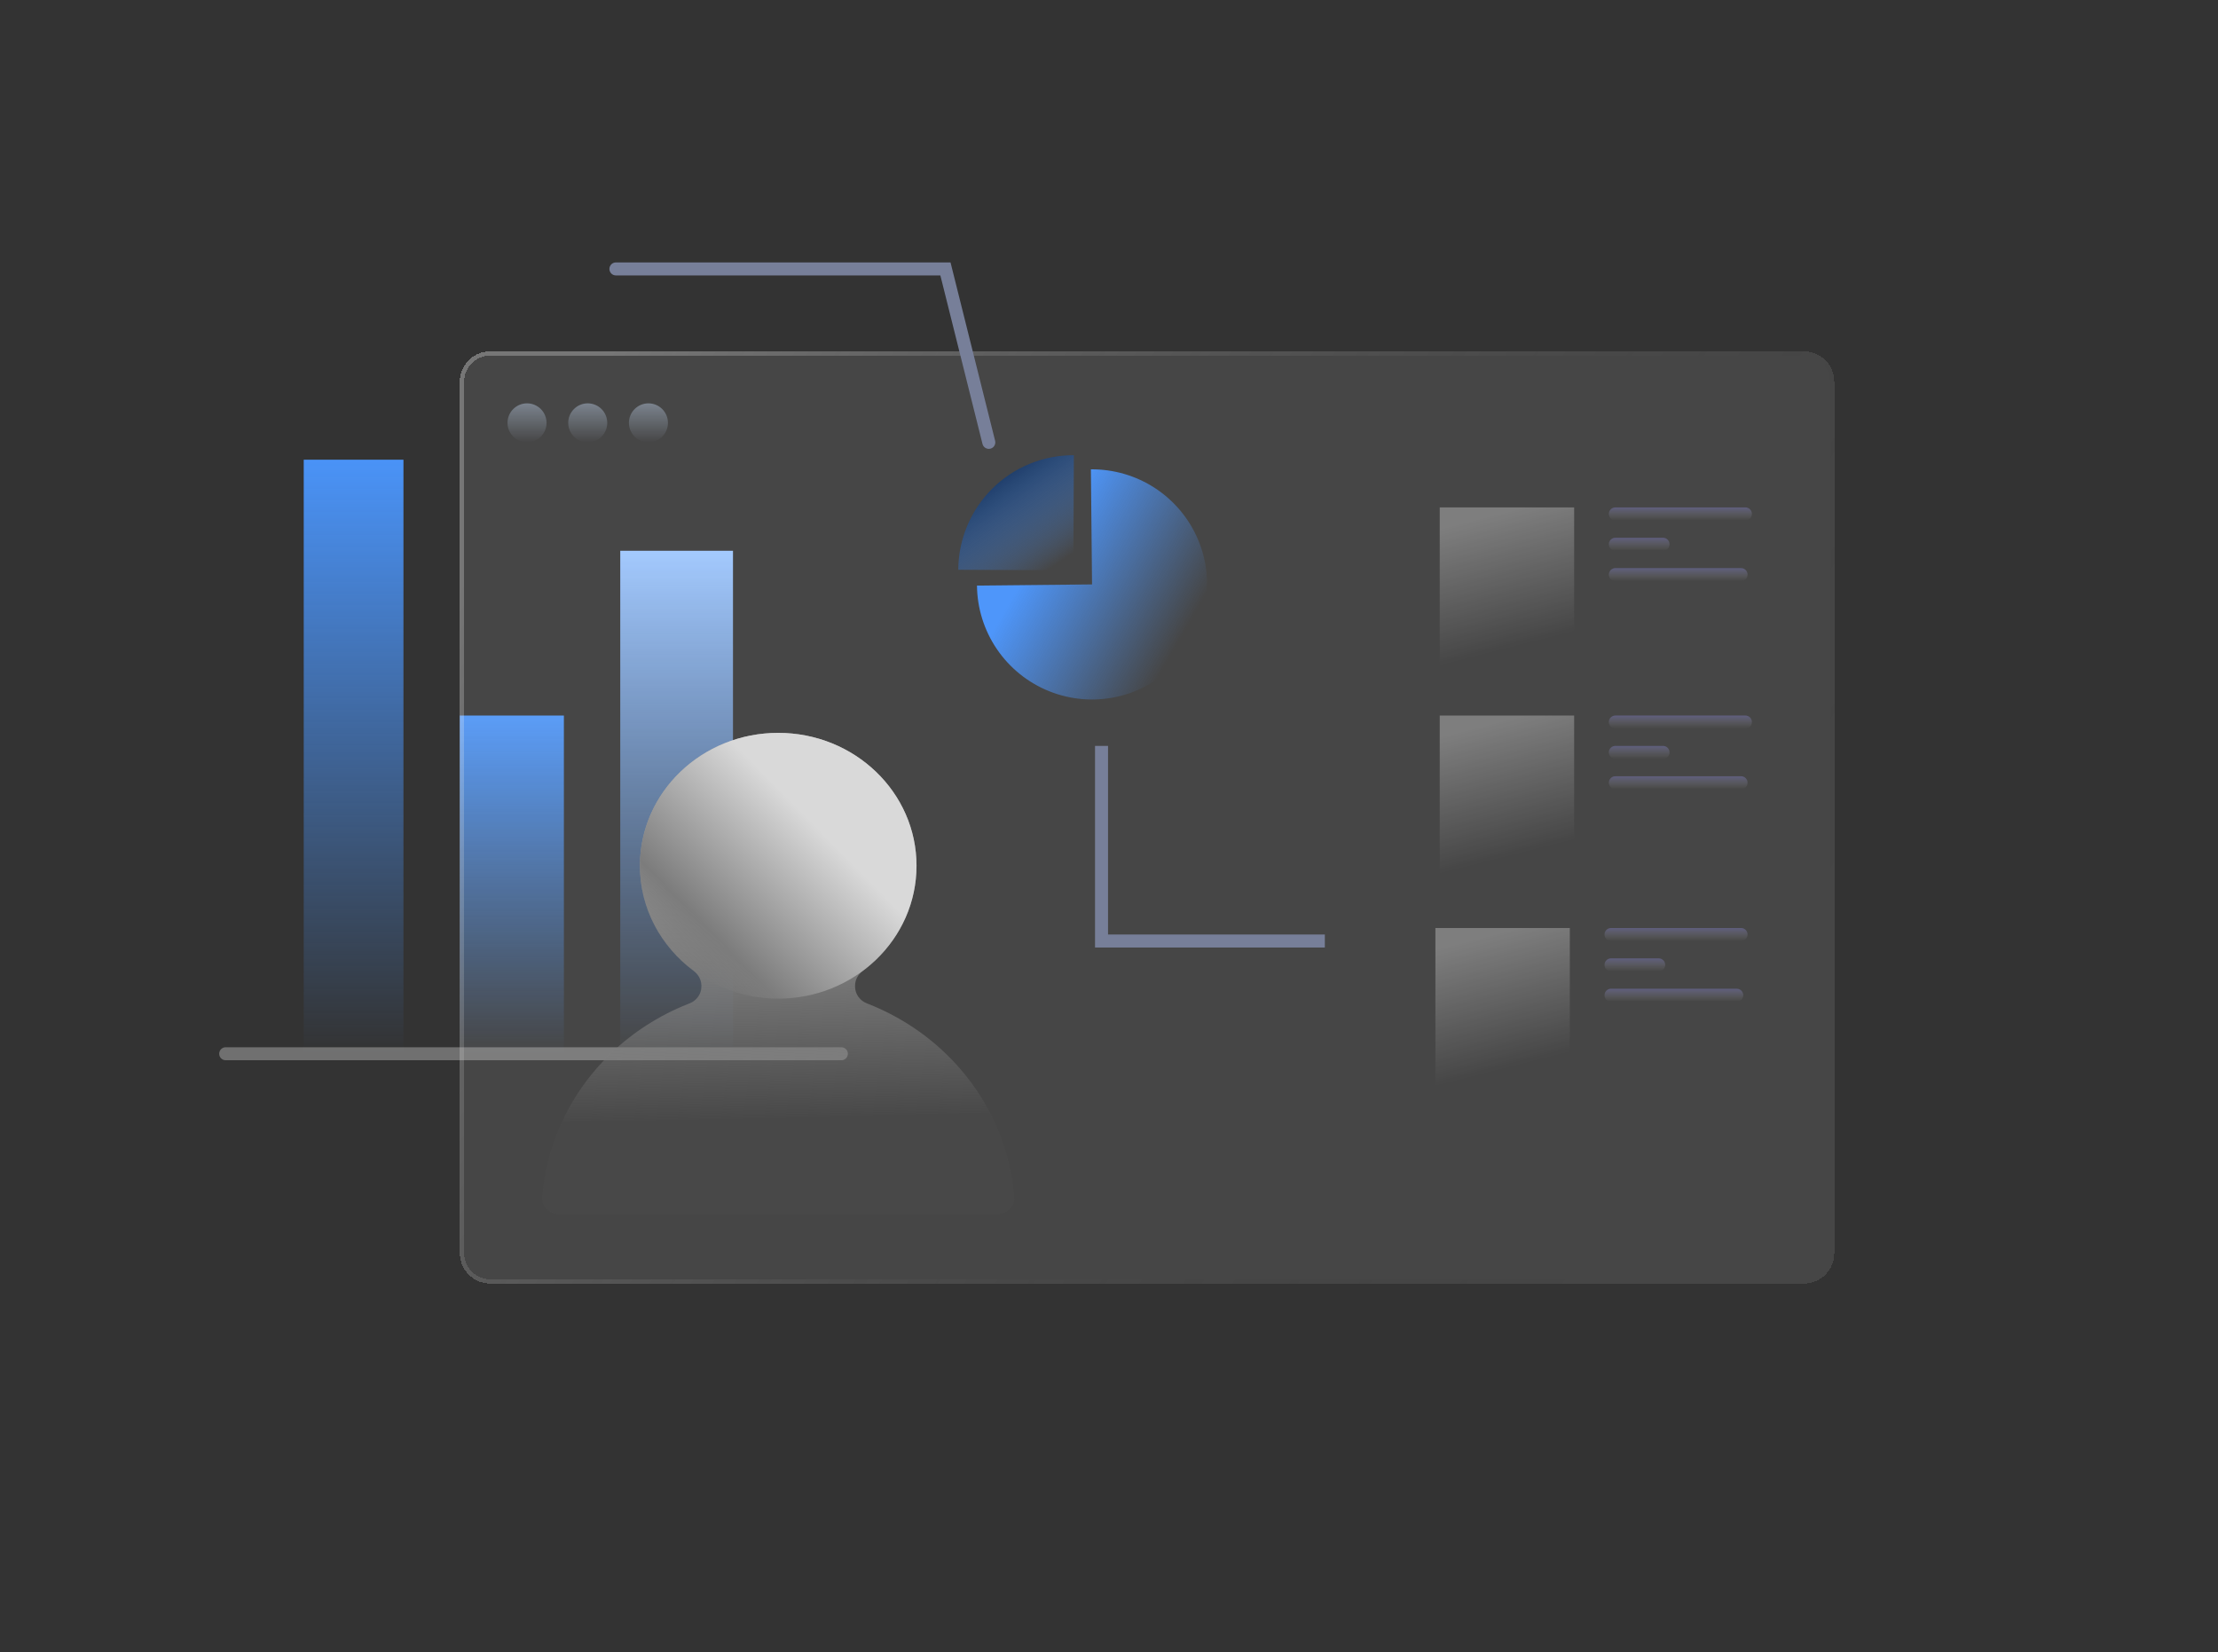 <?xml version="1.0" encoding="UTF-8"?>
<svg xmlns="http://www.w3.org/2000/svg" xmlns:xlink="http://www.w3.org/1999/xlink" id="Layer_1" viewBox="0 0 511.542 381">
  <rect x="0" y="0" width="511.542" height="381" fill="#333333" stroke="none"/>
  <defs>
    <style>.cls-1{fill:rgba(255,255,255,.3);}.cls-1,.cls-2,.cls-3,.cls-4,.cls-5,.cls-6,.cls-7,.cls-8,.cls-9,.cls-10,.cls-11,.cls-12,.cls-13,.cls-14,.cls-15,.cls-16,.cls-17,.cls-18,.cls-19,.cls-20,.cls-21,.cls-22,.cls-23,.cls-24,.cls-25,.cls-26{stroke-width:0px;}.cls-1,.cls-14,.cls-18,.cls-25{fill-rule:evenodd;}.cls-2{fill:url(#linear-gradient);}.cls-3{fill:url(#linear-gradient-18);}.cls-3,.cls-4,.cls-5,.cls-6,.cls-7,.cls-8,.cls-9,.cls-10,.cls-11,.cls-12,.cls-13,.cls-26{fill-opacity:.3;}.cls-4{fill:url(#linear-gradient-14);}.cls-5{fill:url(#linear-gradient-17);}.cls-6{fill:url(#linear-gradient-16);}.cls-7{fill:url(#linear-gradient-19);}.cls-8{fill:url(#linear-gradient-15);}.cls-9{fill:url(#linear-gradient-20);}.cls-10{fill:url(#linear-gradient-11);}.cls-11{fill:url(#linear-gradient-10);}.cls-12{fill:url(#linear-gradient-12);}.cls-13{fill:url(#linear-gradient-13);}.cls-14{fill:url(#linear-gradient-5);}.cls-15{fill:url(#linear-gradient-23);}.cls-15,.cls-16,.cls-17{fill-opacity:.4;}.cls-16{fill:url(#linear-gradient-21);}.cls-17{fill:url(#linear-gradient-22);}.cls-18{fill:#777f99;}.cls-19{fill:rgba(249,249,249,.1);}.cls-20{fill:url(#linear-gradient-2);}.cls-21{fill:url(#linear-gradient-3);}.cls-22{fill:url(#linear-gradient-8);}.cls-23{fill:url(#linear-gradient-7);}.cls-24{fill:url(#linear-gradient-6);}.cls-25{fill:url(#linear-gradient-4);fill-opacity:.26;}.cls-26{fill:url(#linear-gradient-9);}</style>
    <linearGradient id="linear-gradient" x1="81.55" y1="139.977" x2="81.55" y2="2.977" gradientTransform="translate(0 246) scale(1 -1)" gradientUnits="userSpaceOnUse">
      <stop offset="0" stop-color="#4a93f7"></stop>
      <stop offset="1" stop-color="#4a93f7" stop-opacity="0"></stop>
    </linearGradient>
    <linearGradient id="linear-gradient-2" x1="118.05" y1="80.977" x2="118.05" y2="2.977" gradientTransform="translate(0 246) scale(1 -1)" gradientUnits="userSpaceOnUse">
      <stop offset="0" stop-color="#4a93f7"></stop>
      <stop offset="1" stop-color="#4a93f7" stop-opacity="0"></stop>
    </linearGradient>
    <linearGradient id="linear-gradient-3" x1="156.05" y1="118.977" x2="156.05" y2="2.977" gradientTransform="translate(0 246) scale(1 -1)" gradientUnits="userSpaceOnUse">
      <stop offset="0" stop-color="#9bc5ff"></stop>
      <stop offset="1" stop-color="#599fff" stop-opacity="0"></stop>
    </linearGradient>
    <linearGradient id="linear-gradient-4" x1="127.473" y1="145.911" x2="387.012" y2="-21.527" gradientTransform="translate(0 246) scale(1 -1)" gradientUnits="userSpaceOnUse">
      <stop offset="0" stop-color="#fff"></stop>
      <stop offset="1" stop-color="#000" stop-opacity="0"></stop>
    </linearGradient>
    <linearGradient id="linear-gradient-5" x1="176.282" y1="125.928" x2="179.109" y2="-12.124" gradientTransform="translate(0 246) scale(1 -1)" gradientUnits="userSpaceOnUse">
      <stop offset="0" stop-color="#d9d9d9"></stop>
      <stop offset=".737" stop-color="#7c7c7c"></stop>
      <stop offset=".998" stop-color="#7c7c7c" stop-opacity=".05"></stop>
    </linearGradient>
    <linearGradient id="linear-gradient-6" x1="188.694" y1="55.421" x2="157.189" y2="24.342" gradientTransform="translate(0 246) scale(1 -1)" gradientUnits="userSpaceOnUse">
      <stop offset=".008" stop-color="#d9d9d9"></stop>
      <stop offset=".784" stop-color="#7c7c7c"></stop>
      <stop offset="1" stop-color="#7c7c7c" stop-opacity=".05"></stop>
    </linearGradient>
    <linearGradient id="linear-gradient-7" x1="229.491" y1="134.73" x2="243.046" y2="115.364" gradientTransform="translate(0 246) scale(1 -1)" gradientUnits="userSpaceOnUse">
      <stop offset="0" stop-color="#1f3e6b"></stop>
      <stop offset="1" stop-color="#4e96fa" stop-opacity="0"></stop>
    </linearGradient>
    <linearGradient id="linear-gradient-8" x1="239.222" y1="118.466" x2="272.636" y2="99.299" gradientTransform="translate(0 246) scale(1 -1)" gradientUnits="userSpaceOnUse">
      <stop offset="0" stop-color="#4e96fa"></stop>
      <stop offset="1" stop-color="#4e96fa" stop-opacity="0"></stop>
    </linearGradient>
    <linearGradient id="linear-gradient-9" x1="343.3" y1="126.693" x2="350.8" y2="97.193" gradientTransform="translate(0 246) scale(1 -1)" gradientUnits="userSpaceOnUse">
      <stop offset="0" stop-color="#fff"></stop>
      <stop offset="1" stop-color="#fff" stop-opacity="0"></stop>
    </linearGradient>
    <linearGradient id="linear-gradient-10" x1="387.55" y1="128.977" x2="387.55" y2="125.977" gradientTransform="translate(0 246) scale(1 -1)" gradientUnits="userSpaceOnUse">
      <stop offset="0" stop-color="#9896ff"></stop>
      <stop offset="1" stop-color="#d9d9d9" stop-opacity="0"></stop>
    </linearGradient>
    <linearGradient id="linear-gradient-11" x1="378.05" y1="121.977" x2="378.05" y2="118.977" gradientTransform="translate(0 246) scale(1 -1)" gradientUnits="userSpaceOnUse">
      <stop offset="0" stop-color="#9896ff"></stop>
      <stop offset="1" stop-color="#d9d9d9" stop-opacity="0"></stop>
    </linearGradient>
    <linearGradient id="linear-gradient-12" x1="387.05" y1="114.977" x2="387.05" y2="111.977" gradientTransform="translate(0 246) scale(1 -1)" gradientUnits="userSpaceOnUse">
      <stop offset="0" stop-color="#9896ff"></stop>
      <stop offset="1" stop-color="#d9d9d9" stop-opacity="0"></stop>
    </linearGradient>
    <linearGradient id="linear-gradient-13" x1="343.3" y1="78.693" x2="350.8" y2="49.193" gradientTransform="translate(0 246) scale(1 -1)" gradientUnits="userSpaceOnUse">
      <stop offset="0" stop-color="#fff"></stop>
      <stop offset="1" stop-color="#fff" stop-opacity="0"></stop>
    </linearGradient>
    <linearGradient id="linear-gradient-14" x1="387.55" y1="80.977" x2="387.55" y2="77.977" gradientTransform="translate(0 246) scale(1 -1)" gradientUnits="userSpaceOnUse">
      <stop offset="0" stop-color="#9896ff"></stop>
      <stop offset="1" stop-color="#d9d9d9" stop-opacity="0"></stop>
    </linearGradient>
    <linearGradient id="linear-gradient-15" x1="378.05" y1="73.977" x2="378.05" y2="70.977" gradientTransform="translate(0 246) scale(1 -1)" gradientUnits="userSpaceOnUse">
      <stop offset="0" stop-color="#9896ff"></stop>
      <stop offset="1" stop-color="#d9d9d9" stop-opacity="0"></stop>
    </linearGradient>
    <linearGradient id="linear-gradient-16" x1="387.05" y1="66.977" x2="387.05" y2="63.977" gradientTransform="translate(0 246) scale(1 -1)" gradientUnits="userSpaceOnUse">
      <stop offset="0" stop-color="#9896ff"></stop>
      <stop offset="1" stop-color="#d9d9d9" stop-opacity="0"></stop>
    </linearGradient>
    <linearGradient id="linear-gradient-17" x1="342.3" y1="29.693" x2="349.8" y2=".193" gradientTransform="translate(0 246) scale(1 -1)" gradientUnits="userSpaceOnUse">
      <stop offset="0" stop-color="#fff"></stop>
      <stop offset="1" stop-color="#fff" stop-opacity="0"></stop>
    </linearGradient>
    <linearGradient id="linear-gradient-18" x1="386.55" y1="31.977" x2="386.55" y2="28.977" gradientTransform="translate(0 246) scale(1 -1)" gradientUnits="userSpaceOnUse">
      <stop offset="0" stop-color="#9896ff"></stop>
      <stop offset="1" stop-color="#d9d9d9" stop-opacity="0"></stop>
    </linearGradient>
    <linearGradient id="linear-gradient-19" x1="377.05" y1="24.977" x2="377.05" y2="21.977" gradientTransform="translate(0 246) scale(1 -1)" gradientUnits="userSpaceOnUse">
      <stop offset="0" stop-color="#9896ff"></stop>
      <stop offset="1" stop-color="#d9d9d9" stop-opacity="0"></stop>
    </linearGradient>
    <linearGradient id="linear-gradient-20" x1="386.05" y1="17.977" x2="386.05" y2="14.977" gradientTransform="translate(0 246) scale(1 -1)" gradientUnits="userSpaceOnUse">
      <stop offset="0" stop-color="#9896ff"></stop>
      <stop offset="1" stop-color="#d9d9d9" stop-opacity="0"></stop>
    </linearGradient>
    <linearGradient id="linear-gradient-21" x1="149.55" y1="152.977" x2="149.55" y2="143.977" gradientTransform="translate(0 246) scale(1 -1)" gradientUnits="userSpaceOnUse">
      <stop offset="0" stop-color="#cadef9"></stop>
      <stop offset="1" stop-color="#cadef9" stop-opacity="0"></stop>
    </linearGradient>
    <linearGradient id="linear-gradient-22" x1="135.55" y1="152.977" x2="135.55" y2="143.977" gradientTransform="translate(0 246) scale(1 -1)" gradientUnits="userSpaceOnUse">
      <stop offset="0" stop-color="#cadef9"></stop>
      <stop offset="1" stop-color="#cadef9" stop-opacity="0"></stop>
    </linearGradient>
    <linearGradient id="linear-gradient-23" x1="121.55" y1="152.977" x2="121.55" y2="143.977" gradientTransform="translate(0 246) scale(1 -1)" gradientUnits="userSpaceOnUse">
      <stop offset="0" stop-color="#cadef9"></stop>
      <stop offset="1" stop-color="#cadef9" stop-opacity="0"></stop>
    </linearGradient>
  </defs>
  <path class="cls-2" d="m70.05,106.023h23v137h-23V106.023Z"></path>
  <path class="cls-20" d="m106.05,165.023h24v78h-24v-78Z"></path>
  <path class="cls-21" d="m143.05,127.023h26v116h-26v-116Z"></path>
  <path class="cls-1" d="m50.55,243.023c0-.828.672-1.5,1.5-1.5h142c.828,0,1.5.672,1.5,1.5s-.672,1.5-1.5,1.5H52.05c-.828,0-1.5-.672-1.5-1.5Z"></path>
  <path class="cls-19" d="m106.05,88.023c0-3.866,3.134-7,7-7h303c3.866,0,7,3.134,7,7v201c0,3.866-3.134,7-7,7H113.05c-3.866,0-7-3.134-7-7V88.023Z" shape-rendering="crispEdges"></path>
  <path class="cls-25" d="m416.05,82.023H113.05c-3.314,0-6,2.686-6,6v201c0,3.314,2.686,6,6,6h303c3.314,0,6-2.686,6-6V88.023c0-3.314-2.686-6-6-6Zm-303-1c-3.866,0-7,3.134-7,7v201c0,3.866,3.134,7,7,7h303c3.866,0,7-3.134,7-7V88.023c0-3.866-3.134-7-7-7H113.05Z" shape-rendering="crispEdges"></path>
  <path class="cls-14" d="m161.761,227.535c0,1.727-1.113,3.245-2.722,3.87-.148.057-.296.115-.444.174-6.621,2.635-12.638,6.497-17.706,11.366-5.068,4.87-9.089,10.65-11.831,17.012-2.211,5.128-3.557,10.553-3.996,16.07-.175,2.202,1.632,3.996,3.841,3.996h101.157c2.209,0,4.017-1.794,3.841-3.996-.439-5.517-1.785-10.942-3.995-16.07-2.743-6.362-6.764-12.142-11.832-17.012-5.068-4.869-11.084-8.731-17.706-11.366-.148-.059-.296-.117-.444-.174-1.609-.625-2.722-2.143-2.722-3.87v-.201c0-1.36.703-2.613,1.795-3.426,7.532-5.605,12.381-14.379,12.381-24.241,0-16.924-14.28-30.644-31.896-30.644-17.616,0-31.897,13.72-31.897,30.644,0,9.862,4.849,18.636,12.381,24.241,1.092.813,1.795,2.066,1.795,3.426v.201Z"></path>
  <path class="cls-24" d="m211.378,199.667c0,16.924-14.28,30.644-31.896,30.644-17.616,0-31.897-13.72-31.897-30.644s14.281-30.644,31.897-30.644c17.616,0,31.896,13.72,31.896,30.644Z"></path>
  <path class="cls-23" d="m247.666,104.982c-3.486-.015-6.94.656-10.166,1.976-3.226,1.32-6.16,3.262-8.635,5.716-2.476,2.454-4.443,5.371-5.791,8.585-1.348,3.214-2.05,6.663-2.065,10.148l26.541.116.116-26.541Z"></path>
  <path class="cls-22" d="m225.322,135.049c.052,5.249,1.66,10.365,4.62,14.7,2.96,4.335,7.139,7.696,12.008,9.656,4.87,1.961,10.211,2.433,15.349,1.357,5.138-1.075,9.842-3.65,13.517-7.399,3.674-3.749,6.155-8.503,7.127-13.661.973-5.159.394-10.49-1.663-15.319-2.057-4.829-5.5-8.94-9.894-11.813-4.393-2.873-9.54-4.378-14.789-4.326l.265,26.54-26.54.265Z"></path>
  <path class="cls-18" d="m140.55,62.023c0-.828.672-1.5,1.5-1.5h77.171l10.284,41.136c.201.804-.288,1.618-1.091,1.819-.804.201-1.618-.288-1.819-1.091l-9.716-38.864h-74.829c-.828,0-1.5-.672-1.5-1.5Z"></path>
  <path class="cls-18" d="m252.55,172.023h3v43.5h50v3h-53v-46.5Z"></path>
  <path class="cls-26" d="m332.05,117.023h31v38h-31v-38Z"></path>
  <path class="cls-11" d="m371.05,118.523c0-.828.672-1.5,1.5-1.5h30c.828,0,1.5.672,1.5,1.5s-.672,1.5-1.5,1.5h-30c-.828,0-1.5-.672-1.5-1.5Z"></path>
  <path class="cls-10" d="m371.05,125.523c0-.828.672-1.5,1.5-1.5h11c.828,0,1.5.672,1.5,1.5s-.672,1.5-1.5,1.5h-11c-.828,0-1.5-.672-1.5-1.5Z"></path>
  <path class="cls-12" d="m371.05,132.523c0-.828.672-1.5,1.5-1.5h29c.828,0,1.5.672,1.5,1.5s-.672,1.5-1.5,1.5h-29c-.828,0-1.5-.672-1.5-1.5Z"></path>
  <path class="cls-13" d="m332.05,165.023h31v38h-31v-38Z"></path>
  <path class="cls-4" d="m371.05,166.523c0-.828.672-1.5,1.5-1.5h30c.828,0,1.5.672,1.5,1.5s-.672,1.5-1.5,1.5h-30c-.828,0-1.5-.672-1.5-1.5Z"></path>
  <path class="cls-8" d="m371.05,173.523c0-.828.672-1.5,1.5-1.5h11c.828,0,1.5.672,1.5,1.5s-.672,1.5-1.5,1.5h-11c-.828,0-1.5-.672-1.5-1.5Z"></path>
  <path class="cls-6" d="m371.05,180.523c0-.828.672-1.5,1.5-1.5h29c.828,0,1.5.672,1.5,1.5s-.672,1.5-1.5,1.5h-29c-.828,0-1.5-.672-1.5-1.5Z"></path>
  <path class="cls-5" d="m331.05,214.023h31v38h-31v-38Z"></path>
  <path class="cls-3" d="m370.05,215.523c0-.828.672-1.5,1.5-1.5h30c.828,0,1.5.672,1.5,1.5s-.672,1.5-1.5,1.5h-30c-.828,0-1.5-.672-1.5-1.5Z"></path>
  <path class="cls-7" d="m370.05,222.523c0-.828.672-1.5,1.5-1.5h11c.828,0,1.5.672,1.5,1.5s-.672,1.5-1.5,1.5h-11c-.828,0-1.5-.672-1.5-1.5Z"></path>
  <path class="cls-9" d="m370.05,229.523c0-.828.672-1.5,1.5-1.5h29c.828,0,1.5.672,1.5,1.5s-.672,1.5-1.5,1.5h-29c-.828,0-1.5-.672-1.5-1.5Z"></path>
  <path class="cls-16" d="m154.05,97.523c0,2.485-2.015,4.5-4.5,4.5s-4.5-2.015-4.5-4.5,2.015-4.5,4.5-4.5,4.5,2.015,4.5,4.5Z"></path>
  <path class="cls-17" d="m140.05,97.523c0,2.485-2.015,4.5-4.5,4.5-2.485,0-4.5-2.015-4.5-4.5s2.015-4.5,4.5-4.5c2.485,0,4.5,2.015,4.5,4.5Z"></path>
  <path class="cls-15" d="m126.05,97.523c0,2.485-2.015,4.5-4.5,4.5s-4.5-2.015-4.5-4.5,2.015-4.5,4.5-4.5,4.5,2.015,4.5,4.5Z"></path>
</svg>
